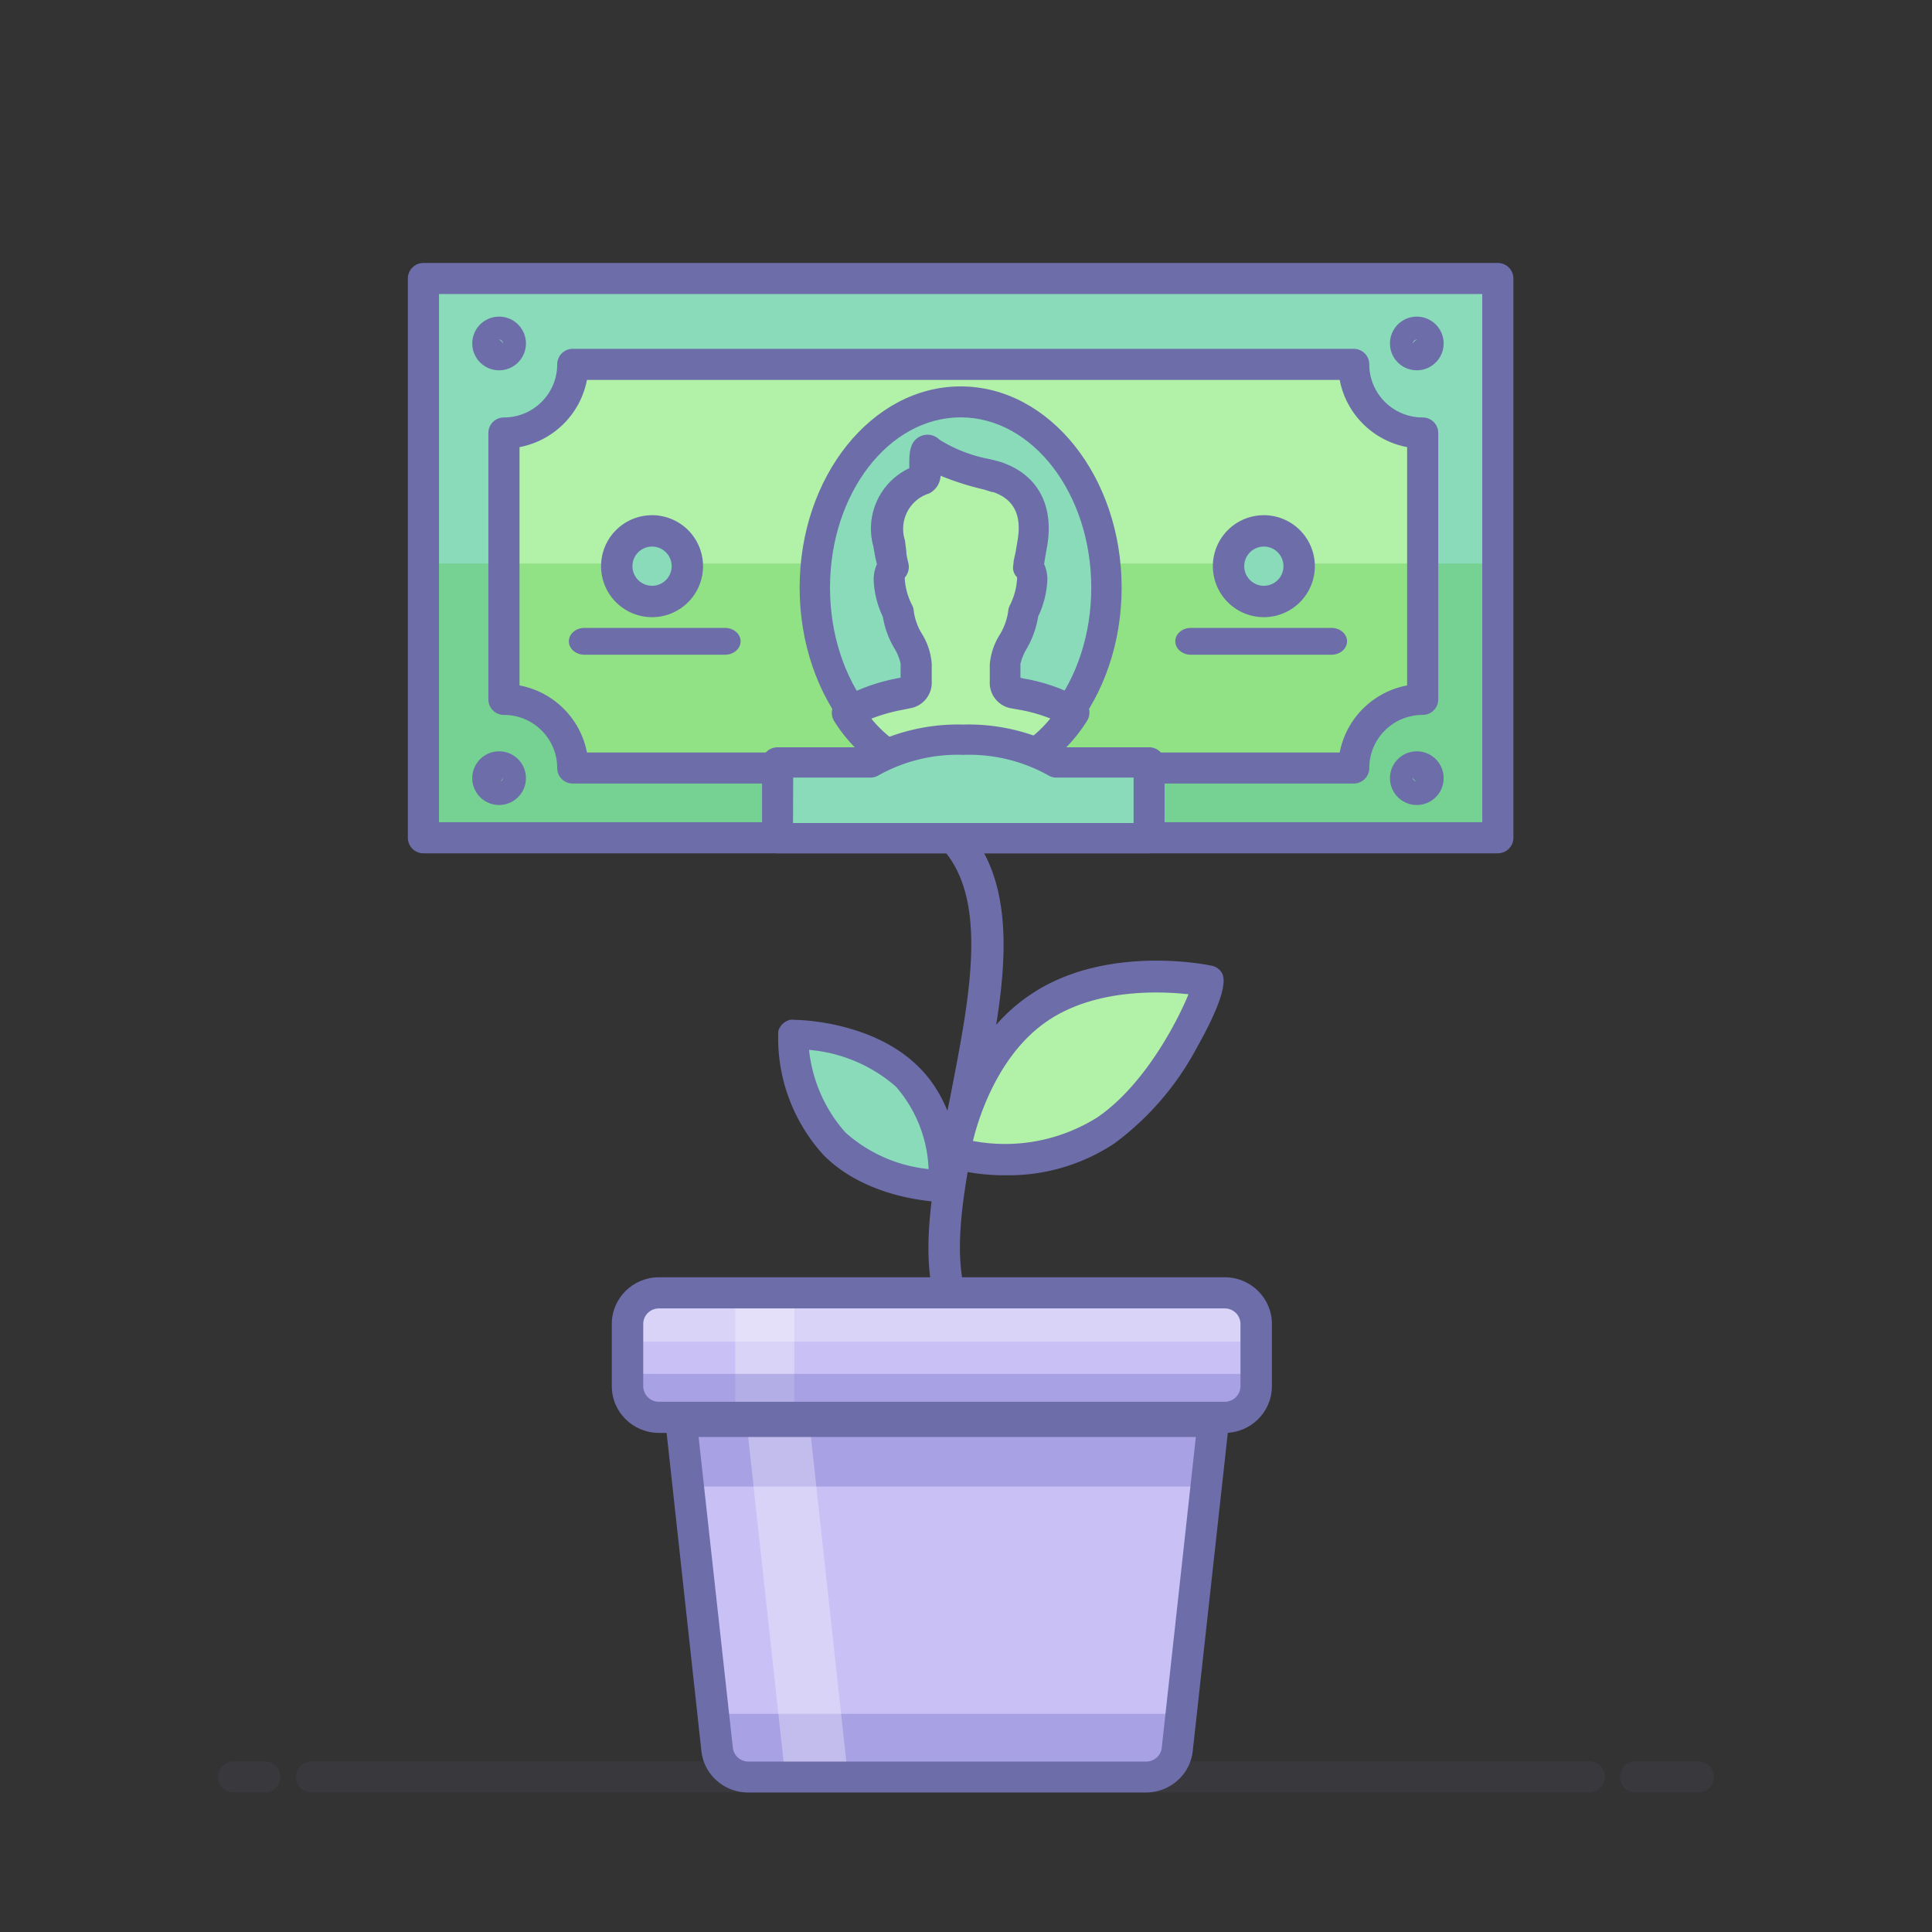 <svg width="360" height="360" fill="none" xmlns="http://www.w3.org/2000/svg">
  <rect width="100%" height="100%" fill="#333333" stroke="none"/>
  <g opacity=".3" fill="#6D6DAA">
    <path opacity=".3" d="M296.129 334H58.064a2.903 2.903 0 010-5.806H296.13a2.903 2.903 0 010 5.806zM316.452 334h-11.613a2.904 2.904 0 110-5.806h11.613a2.903 2.903 0 010 5.806zM49.355 334h-5.807a2.903 2.903 0 010-5.806h5.807a2.903 2.903 0 010 5.806z"/>
  </g>
  <path d="M177.562 246c-1.255-.001-2.375-.768-2.802-1.919-3.726-10.176-.835-24.277 2.206-39.193 3.576-18.433 7.57-37.215-1.61-47.013a2.862 2.862 0 01.194-4.114 3.037 3.037 0 014.217.189c11.208 11.978 7.065 32.331 2.981 52.043-2.981 14.131-5.604 27.476-2.444 36.111a2.842 2.842 0 01-.116 2.229 2.957 2.957 0 01-1.702 1.493 3.066 3.066 0 01-.924.174z" fill="#6D6DAA"/>
  <path d="M154.941 211.822c-7.967-7.976-8.292-21.327-7.79-20.807 0 0 13.721 0 21.659 8.062 7.937 8.063 7.17 20.923 7.17 20.923s-13.161-.202-21.039-8.178z" fill="#89DBBA"/>
  <path d="M175.963 223.997c-.576 0-14.043-.199-22.533-8.793-5.739-6.328-8.753-14.609-8.403-23.09a3.06 3.06 0 012.13-2.07 2.887 2.887 0 011.007 0c2.015 0 14.935.681 23.022 8.765 8.633 8.509 7.827 22.039 7.77 22.692-.18 1.476-1.486 2.566-2.993 2.496zm-25.209-28.365a27.572 27.572 0 006.763 15.374 27.359 27.359 0 0015.511 6.836 24.766 24.766 0 00-6.101-15.374 28.145 28.145 0 00-16.173-6.836z" fill="#6D6DAA"/>
  <path d="M205.54 209.762c13.265-8.497 20.261-27.502 19.387-26.936 0 0-18.774-3.767-32.068 4.787C179.565 196.167 177 213.84 177 213.84c9.689 2.452 19.988.981 28.54-4.078z" fill="#B1F1A8"/>
  <path d="M187.465 218.997a38.5 38.5 0 01-10.421-1.345c-1.371-.42-2.228-1.804-2.01-3.244.057-.789 2.928-19.758 16.996-29.082 13.407-9.09 31.58-5.846 33.59-5.407a2.863 2.863 0 012.01 1.286c1.148 1.783-.373 6.459-4.594 13.971a53.273 53.273 0 01-15.388 17.887 35.707 35.707 0 01-20.183 5.934zm-6.201-6.401a32.27 32.27 0 0023.197-4.385c8.613-5.845 14.786-17.536 16.996-22.943-5.541-.614-17.426-1.023-26.269 4.968-8.843 5.992-12.661 17.245-13.895 22.36h-.029z" fill="#6D6DAA"/>
  <path fill-rule="evenodd" clip-rule="evenodd" d="M214.382 331h-74.764c-3.012.018-5.551-2.22-5.883-5.185L127 264h100l-6.794 61.815c-.329 2.943-2.834 5.173-5.824 5.185z" fill="#C9C1F5"/>
  <path opacity=".3" fill-rule="evenodd" clip-rule="evenodd" d="M225.706 277L227 266H127l1.265 11h97.441z" fill="#5B58BC"/>
  <path opacity=".3" fill-rule="evenodd" clip-rule="evenodd" d="M219.647 319.348h-85.294L127.971 264H127l6.794 61.815c.331 2.965 2.871 5.203 5.882 5.185h74.706c3.012.018 5.551-2.22 5.883-5.185L227 264h-.971l-6.382 55.348z" fill="#5B58BC"/>
  <path d="M232 241H120a2 2 0 00-2 2v19a2 2 0 002 2h112a2 2 0 002-2v-19a2 2 0 00-2-2z" fill="#C9C1F5"/>
  <path opacity=".3" fill-rule="evenodd" clip-rule="evenodd" d="M158 331h-11.692L139 264h11.692L158 331z" fill="#fff"/>
  <path d="M213.558 334h-74.116c-4.489.025-8.269-3.31-8.747-7.719l-6.677-61.084a2.857 2.857 0 01.731-2.245 2.935 2.935 0 012.184-.952h99.134a2.935 2.935 0 012.184.952c.557.611.823 1.428.731 2.245l-6.735 61.113c-.49 4.376-4.232 7.687-8.689 7.69zm-83.388-66.24l6.385 57.917c.164 1.465 1.423 2.572 2.916 2.563h74.087c1.493.009 2.752-1.098 2.916-2.563l6.356-57.917h-92.66z" fill="#6D6DAA"/>
  <path opacity=".3" d="M148 241h-11v23h11v-23z" fill="#fff"/>
  <path opacity=".3" fill-rule="evenodd" clip-rule="evenodd" d="M118 247.333V250h116v-2.667c0-2.945-2.597-5.333-5.8-5.333H123.8c-3.203 0-5.8 2.388-5.8 5.333z" fill="#fff"/>
  <path opacity=".3" fill-rule="evenodd" clip-rule="evenodd" d="M118 256v2.667c0 2.945 2.597 5.333 5.8 5.333h104.4c3.203 0 5.8-2.388 5.8-5.333V256H118z" fill="#5B58BC"/>
  <path d="M228.214 267H122.786c-4.852 0-8.786-3.895-8.786-8.7v-11.6c0-4.805 3.934-8.7 8.786-8.7h105.428c4.853 0 8.786 3.895 8.786 8.7v11.6c0 4.805-3.933 8.7-8.786 8.7zm-105.428-23.2c-1.618 0-2.929 1.298-2.929 2.9v11.6c0 1.602 1.311 2.9 2.929 2.9h105.428c1.618 0 2.929-1.298 2.929-2.9v-11.6c0-1.602-1.311-2.9-2.929-2.9H122.786z" fill="#6D6DAA"/>
  <path d="M280 52H80v105h200V52z" fill="#89DBBA"/>
  <path opacity=".3" d="M280 105H80v52h200v-52z" fill="#48BC33"/>
  <path d="M266 130.25a12.954 12.954 0 00-9.13 3.724 12.682 12.682 0 00-3.785 9.026h-146.2a12.68 12.68 0 00-3.774-9.016A12.953 12.953 0 0094 130.25v-49.5c3.417 0 6.695-1.343 9.111-3.734A12.68 12.68 0 00106.885 68h146.2c0 3.386 1.362 6.634 3.785 9.026A12.956 12.956 0 00266 80.75v49.5z" fill="#B1F1A8"/>
  <path d="M279.099 159H78.901A2.898 2.898 0 0176 156.105V51.895A2.898 2.898 0 0178.901 49H279.1A2.898 2.898 0 01282 51.895v104.21a2.898 2.898 0 01-2.901 2.895zm-197.296-5.789h194.394V54.789H81.803v98.422z" fill="#6D6DAA"/>
  <path opacity=".3" d="M93 105v26.667a12.91 12.91 0 019.228 3.905A13.482 13.482 0 01106.05 145h147.9c0-7.364 5.843-13.333 13.05-13.333V105H93z" fill="#48BC33"/>
  <path d="M252.244 146H106.727a2.897 2.897 0 01-2.902-2.893c0-5.464-4.443-9.893-9.923-9.893A2.898 2.898 0 0191 130.321V80.679c0-1.597 1.3-2.893 2.902-2.893 5.48 0 9.923-4.43 9.923-9.893A2.897 2.897 0 01106.727 65h145.517a2.897 2.897 0 012.902 2.893 9.876 9.876 0 002.917 7.006 9.936 9.936 0 007.035 2.887A2.897 2.897 0 01268 80.68v49.642a2.898 2.898 0 01-2.902 2.893 9.936 9.936 0 00-7.035 2.887 9.875 9.875 0 00-2.917 7.006c0 .767-.306 1.503-.85 2.046a2.907 2.907 0 01-2.052.847zm-142.877-5.786h140.266c1.22-6.341 6.201-11.295 12.564-12.497V83.312c-6.372-1.206-11.355-6.174-12.564-12.526H109.367c-1.209 6.352-6.192 11.32-12.564 12.526v44.405c6.363 1.202 11.344 6.156 12.564 12.497z" fill="#6D6DAA"/>
  <path d="M179.5 144c15.188 0 27.5-15.67 27.5-35s-12.312-35-27.5-35S152 89.67 152 109s12.312 35 27.5 35z" fill="#89DBBA"/>
  <path d="M179 147c-16.528 0-30-16.817-30-37.5S162.472 72 179 72s30 16.817 30 37.5-13.472 37.5-30 37.5zm0-69.23c-13.415 0-24.34 14.22-24.34 31.73 0 17.51 10.925 31.731 24.34 31.731s24.34-14.221 24.34-31.731S192.415 77.77 179 77.77z" fill="#6D6DAA"/>
  <path d="M122 113a7 7 0 100-14 7 7 0 000 14z" fill="#89DBBA"/>
  <path d="M121.5 115a9.5 9.5 0 01-9.5-9.5 9.5 9.5 0 019.5-9.5 9.5 9.5 0 019.5 9.5 9.5 9.5 0 01-9.5 9.5zm0-13.154a3.654 3.654 0 100 7.308 3.654 3.654 0 000-7.308zM92 67a2 2 0 100-4 2 2 0 000 4z" fill="#6D6DAA"/>
  <path d="M93 69a5 5 0 110-10 5 5 0 010 10zm0-5.714a.714.714 0 00-.714.714c0 .8 1.428.8 1.428 0a.714.714 0 00-.714-.714zM92 146a2 2 0 100-4 2 2 0 000 4z" fill="#6D6DAA"/>
  <path d="M93 150a5 5 0 110-10 5 5 0 010 10zm0-5.714a.714.714 0 00-.714.714c0 .8 1.428.8 1.428 0a.714.714 0 00-.714-.714zM265 67a2 2 0 100-4 2 2 0 000 4z" fill="#6D6DAA"/>
  <path d="M264 69a5 5 0 110-10 5 5 0 010 10zm0-5.714a.714.714 0 00-.714.714c0 .8 1.428.8 1.428 0a.714.714 0 00-.714-.714zM265 146a2 2 0 10.001-3.999A2 2 0 00265 146z" fill="#6D6DAA"/>
  <path d="M264 150a5 5 0 11.001-10.001A5 5 0 01264 150zm0-5.714a.714.714 0 00-.714.714c0 .8 1.428.8 1.428 0a.714.714 0 00-.714-.714z" fill="#6D6DAA"/>
  <path d="M189.398 127.559l-1.552-.315a1.86 1.86 0 01-1.581-1.916v-3.259c0-2.602 3.162-5.719 3.335-9.408a14.695 14.695 0 001.638-5.976 3.08 3.08 0 00-.747-2.288c.258-1.372.488-2.859.747-4.289 1.093-5.976-1.006-10.266-6.295-12.124-1.898-.658-9.803-2.03-12.736-4.861-1.063-1.03-.345 4.746-1.293 5.175-4.912 1.648-7.631 6.868-6.152 11.81.259 1.487.489 2.859.747 4.289a3.08 3.08 0 00-.747 2.288 14.695 14.695 0 001.638 5.976c.173 3.66 3.335 6.634 3.335 9.408v3.259a1.86 1.86 0 01-1.581 1.916l-1.754.343a31.74 31.74 0 00-9.4 3.432 26.37 26.37 0 0018.082 11.809c.954.114 1.914.171 2.875.172h.259a24.376 24.376 0 002.673-.172A26.397 26.397 0 00199 130.962a30.033 30.033 0 00-9.602-3.403z" fill="#B1F1A8"/>
  <path d="M178.891 148a26.328 26.328 0 01-3.074-.204 29.368 29.368 0 01-20.301-13.3 2.933 2.933 0 01-.443-2.313 2.912 2.912 0 011.4-1.887 34.903 34.903 0 0110.325-3.821l1.015-.204v-2.596a9.033 9.033 0 00-1.189-2.917 16.868 16.868 0 01-2.117-5.833 17.416 17.416 0 01-1.712-6.884 6.89 6.89 0 01.609-2.916l-.319-1.313-.348-1.983c-1.612-5.855 1.222-12.023 6.7-14.584v-1.079c0-2.042.203-4.142 2.262-4.958a3.148 3.148 0 013.364.729 27.166 27.166 0 009.367 3.617c1.073.262 1.943.495 2.437.67 6.583 2.363 9.57 8.05 8.236 15.634l-.348 1.983-.203 1.254c.413.916.621 1.912.609 2.917a17.578 17.578 0 01-1.711 6.854 17.567 17.567 0 01-2.175 6.067 9.808 9.808 0 00-1.131 2.771v2.596l.812.175a33.145 33.145 0 0110.585 3.762 2.92 2.92 0 011.385 1.875 2.935 2.935 0 01-.428 2.296 29.368 29.368 0 01-20.301 13.359c-.962.119-1.93.187-2.9.204l-.406.029zm-16.531-14.088a22.622 22.622 0 0014.124 8.109c.827.106 1.66.164 2.494.175a24.195 24.195 0 002.581-.175 22.622 22.622 0 0014.153-8.138 29.387 29.387 0 00-5.8-1.633l-1.624-.292a4.808 4.808 0 01-3.858-4.929v-3.179a12.187 12.187 0 011.856-5.571 11.713 11.713 0 001.567-4.288c.019-.395.117-.782.29-1.137a12.55 12.55 0 001.363-4.842 1.739 1.739 0 000-.467 2.486 2.486 0 01-.667-2.391c0-.759.261-1.517.406-2.304l.348-2.042c.841-4.754-.609-7.73-4.467-9.1-.377 0-1.073-.292-1.914-.525a51.348 51.348 0 01-7.946-2.538 3.908 3.908 0 01-2.117 3.296 6.885 6.885 0 00-4.087 3.42 6.947 6.947 0 00-.437 5.33l.261 2.1c0 .788.261 1.546.406 2.304.172.9-.085 1.829-.696 2.509v.379a12.5 12.5 0 001.392 4.842c.172.355.271.742.29 1.137.214 1.47.727 2.88 1.508 4.142a12.247 12.247 0 011.827 5.6v3.208c.142 2.443-1.551 4.608-3.944 5.046l-1.711.35a31.227 31.227 0 00-5.598 1.604z" fill="#6D6DAA"/>
  <path d="M214 142.4h-17.5a32.627 32.627 0 00-17.5-4.38 32.627 32.627 0 00-17.5 4.38H144V157h70v-14.6z" fill="#89DBBA"/>
  <path d="M214.115 159h-69.23c-1.594 0-2.885-1.263-2.885-2.822v-14.11c0-1.558 1.291-2.822 2.885-2.822h16.471a36.715 36.715 0 0118.115-4.233 36.711 36.711 0 0118.144 4.233h16.5c1.594 0 2.885 1.264 2.885 2.822v14.11c0 1.559-1.291 2.822-2.885 2.822zm-66.346-5.644h63.462v-8.466h-14.423a2.923 2.923 0 01-1.587-.48 30.28 30.28 0 00-15.721-3.753 30.272 30.272 0 00-15.692 3.753 2.926 2.926 0 01-1.587.48h-14.423l-.029 8.466zM135.091 122h-26.182c-1.607 0-2.909-1.119-2.909-2.5s1.302-2.5 2.909-2.5h26.182c1.607 0 2.909 1.119 2.909 2.5s-1.302 2.5-2.909 2.5z" fill="#6D6DAA"/>
  <path d="M235 113a7 7 0 100-14 7 7 0 000 14z" fill="#89DBBA"/>
  <path d="M235.5 115a9.5 9.5 0 01-9.5-9.5 9.5 9.5 0 019.5-9.5 9.5 9.5 0 019.5 9.5 9.5 9.5 0 01-9.5 9.5zm0-13.154a3.654 3.654 0 100 7.308 3.654 3.654 0 000-7.308zM248.091 122h-26.182c-1.607 0-2.909-1.119-2.909-2.5s1.302-2.5 2.909-2.5h26.182c1.607 0 2.909 1.119 2.909 2.5s-1.302 2.5-2.909 2.5z" fill="#6D6DAA"/>
</svg>
